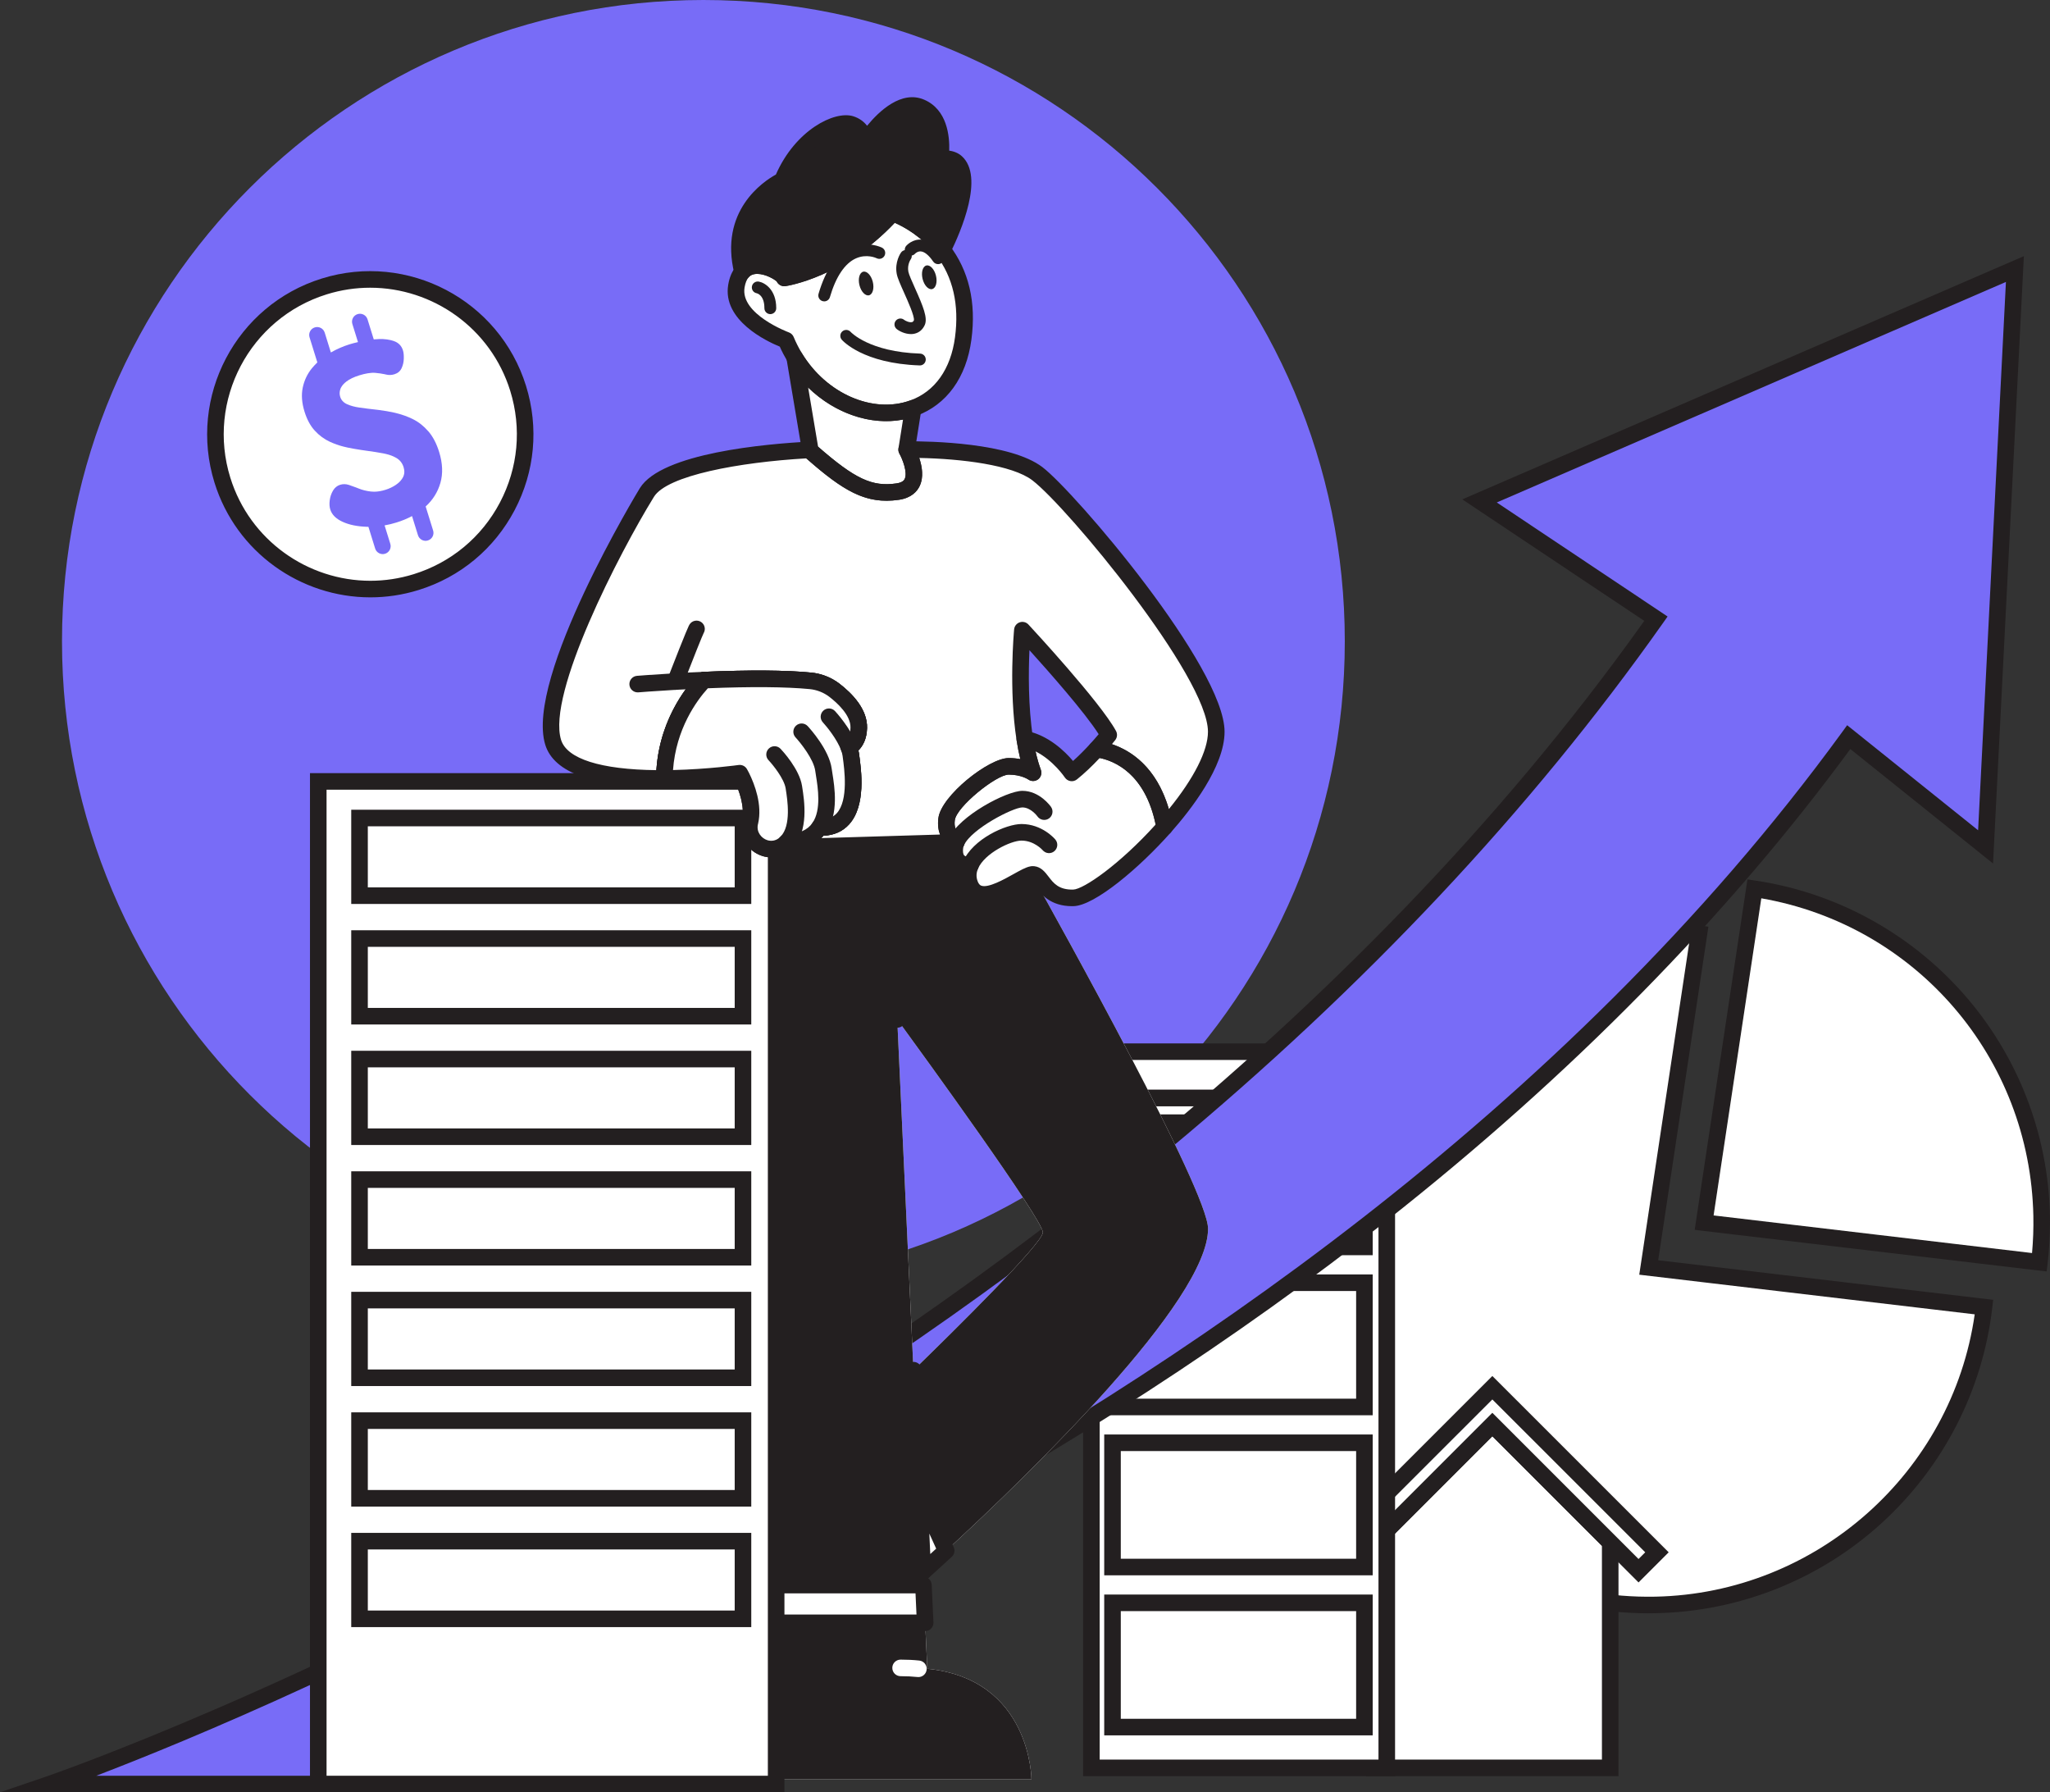 <svg width="445" height="389" viewBox="0 0 445 389" fill="none" xmlns="http://www.w3.org/2000/svg">
<rect x="0" y="0" width="445" height="389" fill="#333333" stroke="none"/>
<g clip-path="url(#clip0_150_1265)">
<path d="M152.688 278.385C229.583 278.385 291.919 216.067 291.919 139.193C291.919 62.319 229.583 0 152.688 0C75.793 0 13.457 62.319 13.457 139.193C13.457 216.067 75.793 278.385 152.688 278.385Z" fill="#786CF7"/>
<path d="M430.672 283.686C426.487 319.47 396.427 347.579 359.381 348.332C318.918 349.156 285.453 317.028 284.629 276.576C283.808 236.128 315.939 202.669 356.401 201.845C360.621 201.76 364.762 202.03 368.8 202.637L357.891 275.087L430.669 283.686H430.672Z" fill="white"/>
<path d="M357.87 350.147C317.173 350.147 283.661 317.476 282.831 276.615C281.99 235.237 314.977 200.89 356.366 200.048C360.63 199.963 364.902 200.233 369.07 200.857L370.85 201.124L359.95 273.519L432.669 282.111L432.461 283.894C430.373 301.736 421.886 318.279 408.567 330.469C395.122 342.777 377.668 349.757 359.422 350.126C358.906 350.138 358.387 350.141 357.873 350.141L357.87 350.147ZM357.911 203.631C357.419 203.631 356.929 203.637 356.439 203.645C317.036 204.446 285.629 237.148 286.429 276.541C287.23 315.937 319.953 347.335 359.345 346.535C394.268 345.825 423.751 319.616 428.655 285.26L355.838 276.656L366.753 204.17C363.838 203.81 360.879 203.628 357.914 203.628L357.911 203.631Z" fill="#231F20"/>
<path d="M444.988 263.83C444.622 246.005 437.912 228.861 426.085 215.545C414.4 202.382 398.418 193.713 381.101 191.127L379.324 190.86L367.87 266.925L444.279 275.955L444.487 274.167C444.827 271.258 445 268.3 445 265.339C445 264.832 445 264.328 444.988 263.83ZM441.106 271.953L371.981 263.791L382.339 194.971C399.154 197.905 413.746 206.548 424.212 218.755C434.684 230.957 441.041 246.726 441.387 263.903C441.437 266.591 441.343 269.288 441.103 271.95L441.106 271.953Z" fill="#231F20"/>
<path d="M441.103 271.953L371.978 263.791L382.336 194.971C399.151 197.905 413.743 206.548 424.209 218.755C434.681 230.957 441.038 246.726 441.384 263.903C441.434 266.591 441.34 269.288 441.1 271.95L441.103 271.953Z" fill="white"/>
<path d="M349.536 334.758V383.694H298.359V334.764L298.514 334.606L323.95 309.174L349.387 334.606L349.536 334.758Z" fill="white"/>
<path d="M351.334 385.491H296.558V334.017L323.947 306.629L351.331 334.014V385.491H351.334ZM300.156 381.894H347.736V335.503L323.947 311.718L300.153 335.509V381.897L300.156 381.894Z" fill="#231F20"/>
<path d="M359.683 336.904L355.683 340.903L349.387 334.606L323.95 309.174L298.514 334.606L298.359 334.764L292.218 340.903L288.218 336.904L323.95 301.182L359.683 336.904Z" fill="white"/>
<path d="M355.683 343.448L323.95 311.718L292.218 343.448L285.676 336.907L323.95 298.64L362.225 336.907L355.683 343.448ZM290.761 336.907L292.215 338.361L323.948 306.632L355.68 338.361L357.134 336.907L323.948 303.73L290.761 336.907Z" fill="#231F20"/>
<path d="M301.033 238.283H236.912V383.691H301.033V238.283Z" fill="white"/>
<path d="M302.831 385.491H235.114V236.486H302.831V385.491ZM238.709 381.894H299.232V240.083H238.709V381.894Z" fill="#231F20"/>
<path d="M306.763 228.254H231.182V238.283H306.763V228.254Z" fill="white"/>
<path d="M308.561 240.083H229.381V226.457H308.561V240.083ZM232.979 236.486H304.963V230.051H232.979V236.486Z" fill="#231F20"/>
<path d="M296.177 243.663H241.492V270.628H296.177V243.663Z" fill="white"/>
<path d="M297.977 272.425H239.695V241.863H297.977V272.425ZM243.293 268.828H294.379V245.46H243.293V268.828Z" fill="#231F20"/>
<path d="M296.177 278.4H241.492V305.365H296.177V278.4Z" fill="white"/>
<path d="M297.977 307.163H239.695V276.6H297.977V307.163ZM243.293 303.565H294.379V280.197H243.293V303.565Z" fill="#231F20"/>
<path d="M296.177 313.137H241.492V340.103H296.177V313.137Z" fill="white"/>
<path d="M297.977 341.9H239.695V311.337H297.977V341.9ZM243.293 338.303H294.379V314.934H243.293V338.303Z" fill="#231F20"/>
<path d="M296.177 347.875H241.492V374.84H296.177V347.875Z" fill="white"/>
<path d="M297.977 376.637H239.695V346.075H297.977V376.637ZM243.293 373.04H294.379V349.672H243.293V373.04Z" fill="#231F20"/>
<path d="M95.835 124.082C112.313 115.543 118.747 95.266 110.206 78.793C101.664 62.319 81.382 55.887 64.904 64.426C48.426 72.965 41.992 93.242 50.533 109.715C59.075 126.189 79.357 132.621 95.835 124.082Z" fill="white"/>
<path d="M80.394 129.647C65.291 129.647 51.266 119.899 46.559 104.743C40.77 86.103 51.23 66.229 69.875 60.442C88.52 54.655 108.399 65.112 114.188 83.755C116.991 92.784 116.111 102.365 111.707 110.732C107.302 119.099 99.903 125.25 90.871 128.052C87.391 129.134 83.863 129.647 80.397 129.647H80.394ZM80.353 62.445C77.236 62.445 74.068 62.905 70.942 63.878C54.192 69.076 44.794 86.93 49.996 103.676C54.224 117.293 66.825 126.05 80.394 126.05C83.511 126.05 86.675 125.59 89.807 124.616C97.921 122.098 104.569 116.572 108.525 109.055C112.481 101.538 113.273 92.931 110.754 84.819C106.525 71.201 93.924 62.445 80.356 62.445H80.353Z" fill="#231F20"/>
<path d="M92.977 93.614C91.986 92.465 90.866 91.579 89.608 90.961C88.484 90.41 87.314 89.985 86.112 89.689C85.963 89.647 85.822 89.612 85.675 89.58C84.523 89.325 83.391 89.12 82.288 88.988C82.083 88.959 81.889 88.938 81.69 88.915C80.391 88.777 79.191 88.624 78.074 88.466C76.972 88.311 76.051 88.056 75.309 87.716C75.309 87.716 75.303 87.713 75.291 87.707C74.549 87.361 74.066 86.824 73.846 86.115C73.675 85.57 73.69 85.01 73.884 84.444C73.945 84.274 74.027 84.095 74.136 83.934C74.368 83.544 74.728 83.171 75.197 82.805C75.872 82.286 76.804 81.829 78.004 81.459C78.661 81.254 79.265 81.111 79.813 81.02C80.429 80.914 80.974 80.882 81.449 80.923C82.227 80.99 82.901 81.093 83.479 81.216C83.573 81.237 83.658 81.254 83.743 81.278C84.37 81.436 84.992 81.424 85.605 81.234C86.356 81.002 86.88 80.556 87.182 79.9C87.484 79.243 87.637 78.554 87.654 77.821C87.672 77.088 87.614 76.502 87.476 76.059C87.168 75.065 86.528 74.4 85.558 74.045C84.59 73.696 83.485 73.544 82.25 73.588C81.872 73.603 81.496 73.626 81.133 73.661L79.781 69.308C79.499 68.399 78.535 67.892 77.626 68.173C76.716 68.454 76.209 69.419 76.491 70.328L77.708 74.247C76.986 74.415 76.388 74.57 75.907 74.719C74.473 75.165 73.115 75.76 71.822 76.499L70.485 72.192C70.203 71.284 69.245 70.776 68.33 71.058C67.421 71.339 66.913 72.304 67.195 73.213L68.887 78.657C68.47 79.058 68.08 79.478 67.714 79.92C66.711 81.149 66.048 82.55 65.717 84.124C65.385 85.704 65.514 87.446 66.107 89.351C66.635 91.055 67.379 92.43 68.338 93.473C69.3 94.523 70.4 95.329 71.637 95.895C72.579 96.323 73.552 96.672 74.561 96.927C74.881 97.009 75.203 97.088 75.532 97.153C76.502 97.349 77.455 97.516 78.394 97.657C78.775 97.718 79.142 97.771 79.52 97.821C80.828 97.991 82.042 98.184 83.174 98.396C84.024 98.557 84.769 98.774 85.417 99.07C85.628 99.17 85.834 99.272 86.027 99.386C86.801 99.838 87.332 100.503 87.608 101.389C87.86 102.204 87.816 102.94 87.476 103.585C87.35 103.825 87.2 104.045 87.027 104.25C86.731 104.622 86.356 104.948 85.916 105.244C85.221 105.704 84.482 106.056 83.699 106.299C82.804 106.578 81.974 106.719 81.212 106.719C80.969 106.722 80.716 106.707 80.485 106.678C79.532 106.563 78.661 106.349 77.875 106.03C77.684 105.951 77.505 105.886 77.323 105.813C76.752 105.593 76.215 105.399 75.725 105.241C75.077 105.033 74.447 105.024 73.834 105.215C73.189 105.414 72.67 105.836 72.291 106.472C71.913 107.114 71.67 107.818 71.576 108.577C71.473 109.337 71.514 110.002 71.693 110.58C72.042 111.705 72.933 112.597 74.371 113.253C75.807 113.91 77.564 114.268 79.64 114.335C79.749 114.335 79.857 114.341 79.972 114.335L81.435 119.049C81.716 119.958 82.681 120.465 83.59 120.184C84.505 119.899 85.007 118.938 84.725 118.029L83.485 114.03C84.341 113.881 85.197 113.673 86.071 113.4C87.294 113.019 88.42 112.556 89.44 112.007L90.731 116.164C91.012 117.073 91.977 117.58 92.886 117.299C93.795 117.018 94.302 116.053 94.021 115.144L92.399 109.923C93.968 108.492 95.03 106.786 95.596 104.816C96.179 102.79 96.088 100.547 95.329 98.1C94.757 96.258 93.977 94.763 92.986 93.614H92.977Z" fill="#786CF7"/>
<path d="M401.318 159.984C283.729 321.422 69.086 387.2 69.086 387.2H10.833C10.833 387.2 234.95 310.704 359.46 134.279L321.17 108.715L437.378 58.39L431.015 183.804L401.315 159.984H401.318Z" fill="#786CF7"/>
<path d="M69.356 389H0L10.252 385.5C10.812 385.309 66.995 365.937 137.633 325.301C202.411 288.036 292.875 224.791 356.926 134.751L317.429 108.381L439.326 55.593L432.637 187.413L401.658 162.567C374.911 198.963 341.023 233.422 300.91 265.011C268.395 290.616 231.736 314.41 191.954 335.723C124.223 372.011 70.151 388.763 69.611 388.927L69.353 389.006L69.356 389ZM20.914 385.403H68.811C72.898 384.119 125.267 367.373 190.326 332.507C252.507 299.185 339.334 242.021 399.858 158.923L400.966 157.398L429.394 180.198L435.432 61.19L324.91 109.052L361.988 133.807L360.923 135.314C332.431 175.686 296.324 214.141 253.601 249.608C219.44 277.969 181.001 304.495 139.342 328.455C85.452 359.449 39.914 378.129 20.906 385.4L20.914 385.403Z" fill="#231F20"/>
<path d="M209.086 73.476C207.989 81.682 203.669 86.613 198.232 88.592C189.758 91.679 178.55 87.595 172.503 77.548V77.543C171.805 76.382 171.174 75.147 170.629 73.828C170.629 73.828 158.603 69.563 159.855 62.096C160.093 60.685 160.556 59.683 161.166 58.985C164.028 55.702 170.057 59.346 170.239 60.319C170.239 60.319 182.661 58.531 193.734 46.229C193.734 46.229 200.01 48.243 204.611 54.233C207.854 58.446 210.27 64.632 209.086 73.476Z" fill="white"/>
<path d="M164.488 62.383C164.488 62.383 167.221 62.87 167.215 66.892L164.488 62.383Z" fill="white"/>
<path d="M196.64 55.546C196.64 55.546 195.528 57.094 195.921 59.19C196.314 61.286 200.37 68.252 199.572 70.014C198.619 72.116 196.089 70.946 195.452 70.41" fill="white"/>
<path d="M190.872 54.898C190.872 54.898 182.799 50.841 178.919 64.127L190.872 54.898Z" fill="white"/>
<path d="M197.687 54.195C197.687 54.195 200.341 51.193 203.631 56.039L197.687 54.195Z" fill="white"/>
<path d="M194.883 106.692C188.784 107.592 184.599 105.525 175.913 97.876L175.872 97.633L172.5 77.548C178.547 87.592 189.758 91.679 198.229 88.592L196.807 97.575V97.58C196.807 97.58 201.405 105.728 194.881 106.692H194.883Z" fill="white"/>
<path d="M204.61 54.236C200.006 48.246 193.734 46.232 193.734 46.232C182.658 58.534 170.239 60.322 170.239 60.322C170.06 59.346 164.028 55.702 161.166 58.988C157.585 44.544 169.831 39.182 169.831 39.182C173.831 29.41 181.81 26.074 184.667 26.945C187.523 27.81 187.819 30.873 187.819 30.873C187.819 30.873 194.25 20.847 199.904 23.289C205.558 25.725 204.088 34.482 204.088 34.482C205.569 34.315 206.792 34.517 207.601 35.247C211.792 39.076 205.918 51.594 204.613 54.233L204.61 54.236Z" fill="#231F20"/>
<path d="M186.561 61.885C186.91 63.298 187.839 64.283 188.64 64.089C189.441 63.893 189.81 62.588 189.461 61.175C189.112 59.762 188.183 58.777 187.382 58.97C186.581 59.167 186.212 60.471 186.561 61.885Z" fill="white"/>
<path d="M200.27 60.536C200.619 61.949 201.549 62.937 202.35 62.741C203.15 62.544 203.52 61.24 203.171 59.827C202.822 58.413 201.892 57.428 201.092 57.622C200.291 57.818 199.922 59.123 200.27 60.536Z" fill="white"/>
<path d="M138.425 148.471C138.425 148.471 141.744 148.199 146.597 147.92C148.483 147.809 150.597 147.7 152.844 147.606" fill="white"/>
<path d="M179.943 155.557C179.943 155.557 183.083 158.952 184.274 162.224L179.943 155.557Z" fill="white"/>
<path d="M174.01 158.82C174.01 158.82 178.259 163.411 178.752 167.067C179.083 169.509 180.511 175.724 177.869 179.588" fill="white"/>
<path d="M168.136 163.757C168.136 163.757 171.828 167.656 172.321 170.837C172.682 173.147 173.843 179.702 170.708 182.848" fill="white"/>
<path d="M146.597 147.92C148.043 144.206 150.899 136.935 151.195 136.495L146.597 147.92Z" fill="white"/>
<path d="M252.794 179.488C245.381 187.855 236.425 194.792 232.994 194.871C226.718 195.014 226.378 189.978 224.299 189.781C224.205 189.77 224.103 189.781 223.98 189.805C221.408 190.303 212.69 197.755 210.519 191.854C209.998 190.438 210.106 189.081 210.643 187.832C209.006 187.808 206.813 187.157 207.311 183.707C207.352 183.417 207.44 183.121 207.566 182.819C207.578 182.783 207.596 182.742 207.613 182.707C206.487 182.001 205.124 180.561 205.484 177.782C205.983 173.895 215.607 166.322 218.968 166.322C222.329 166.322 224.255 167.709 224.255 167.709C223.449 165.522 222.862 163.015 222.455 160.391C228.584 161.587 232.654 167.756 232.654 167.756C234.674 166.132 236.595 164.182 238.053 162.584C240.868 162.921 250.213 165.126 252.797 179.488H252.794Z" fill="white"/>
<path d="M264.019 158.82C264.019 164.634 258.94 172.555 252.794 179.488C250.21 165.126 240.865 162.921 238.049 162.584C239.645 160.831 240.68 159.509 240.68 159.509C237.343 153.358 221.932 136.768 221.932 136.768C221.932 136.768 220.748 149.556 222.454 160.391C222.862 163.015 223.446 165.522 224.255 167.709C224.255 167.709 222.328 166.322 218.968 166.322C215.607 166.322 205.983 173.895 205.484 177.782C205.124 180.561 206.487 182.001 207.613 182.707C207.596 182.742 207.578 182.784 207.566 182.819L169.031 183.974C169.38 183.839 169.729 183.654 170.057 183.411C170.289 183.244 170.509 183.05 170.708 182.848C174.412 182.748 176.611 181.438 177.872 179.588C187.136 179.954 185.174 167.395 184.687 163.804C184.617 163.294 184.473 162.76 184.274 162.227C185.376 161.547 186.353 160.289 186.414 157.979C186.508 154.596 183.444 151.596 181.121 149.808C179.611 148.653 177.808 147.952 175.91 147.765C169.509 147.137 160.453 147.29 152.843 147.609C150.442 150.116 144.351 157.574 144.219 168.952C133.864 169.011 122.064 167.589 120.073 161.089C116.416 149.143 135.386 115.062 140.424 106.891C144.888 99.65 170.16 97.932 175.878 97.636L175.919 97.879C184.602 105.528 188.787 107.592 194.889 106.695C201.414 105.731 196.816 97.583 196.816 97.583V97.578C201.018 97.554 218.607 97.786 225.193 102.816C232.703 108.545 264.025 145.976 264.025 158.82H264.019Z" fill="white"/>
<path d="M210.643 187.832C212.42 183.637 218.874 180.643 221.736 180.643C225.44 180.643 227.71 183.364 227.71 183.364" fill="white"/>
<path d="M207.613 182.71C209.54 178.439 219.276 173.437 221.933 173.437C224.795 173.437 226.674 176.152 226.674 176.152" fill="white"/>
<path d="M223.979 189.805C221.408 190.304 212.689 197.756 210.519 191.854C209.997 190.438 210.106 189.081 210.643 187.832C209.006 187.809 206.813 187.158 207.311 183.707C207.352 183.417 207.44 183.121 207.566 182.819L169.031 183.974H169.025C168.028 184.376 166.981 184.37 166.031 184.068L161.509 184.203L166.79 344.017H200.449L200.314 341.191L199.502 323.604L205.393 336.556C223.736 319.663 262.237 282.329 262.237 266.679C262.237 258.491 229.912 200.4 223.979 189.808V189.805ZM198.288 297.377L194.766 221.256C200.449 229.043 226.378 264.742 226.378 267.465C226.378 269.805 207.305 288.617 198.291 297.38L198.288 297.377Z" fill="white"/>
<path d="M200.828 352.208H167.057L166.79 344.017H200.449L200.828 352.208Z" fill="white"/>
<path d="M223.906 386.192H168.183L167.057 352.211H200.828L201.291 362.184C223.818 364.418 223.906 386.192 223.906 386.192Z" fill="white"/>
<path d="M201.291 362.185C200.071 362.055 198.784 361.994 197.426 361.994L201.291 362.185Z" fill="white"/>
<path d="M205.397 336.553C203.452 338.347 201.734 339.906 200.318 341.191L199.505 323.603L205.397 336.556V336.553Z" fill="white"/>
<path d="M192.361 91.403C184.256 91.403 175.819 86.543 170.96 78.475C170.943 78.446 170.925 78.413 170.907 78.384C170.298 77.361 169.749 76.305 169.271 75.233C166.43 74.072 156.782 69.525 158.078 61.797C158.356 60.137 158.94 58.795 159.811 57.801C161.403 55.974 163.858 55.4 166.72 56.182C167.796 56.476 169.711 57.273 170.925 58.349C173.943 57.648 183.649 54.746 192.394 45.03C192.869 44.506 193.608 44.303 194.279 44.52C194.558 44.608 201.144 46.778 206.033 53.139C210.32 58.707 211.947 65.631 210.865 73.717C209.76 81.981 205.49 87.865 198.842 90.284C196.757 91.043 194.57 91.406 192.356 91.406L192.361 91.403ZM174.092 76.701C179.418 85.47 189.514 89.856 197.616 86.9C202.945 84.963 206.385 80.108 207.302 73.236C208.253 66.135 206.868 60.111 203.185 55.329C200.05 51.251 196.077 49.164 194.224 48.352C183.071 60.167 171.013 62.022 170.494 62.099C169.696 62.216 168.937 61.785 168.608 61.084C168.104 60.598 166.169 59.454 164.374 59.44C163.286 59.451 162.796 59.85 162.521 60.167C162.092 60.656 161.793 61.404 161.626 62.395C160.653 68.188 171.122 72.096 171.227 72.134C171.705 72.304 172.092 72.67 172.286 73.139C172.775 74.321 173.365 75.49 174.039 76.616C174.057 76.643 174.072 76.672 174.086 76.698L174.092 76.701Z" fill="#231F20"/>
<path d="M167.216 68.176C166.506 68.176 165.931 67.598 165.931 66.889C165.934 63.978 164.28 63.649 164.263 63.646C163.565 63.523 163.098 62.855 163.222 62.157C163.345 61.456 164.013 60.996 164.711 61.116C166.025 61.351 168.506 62.858 168.5 66.892C168.5 67.601 167.922 68.176 167.216 68.176Z" fill="#231F20"/>
<path d="M197.734 72.506C196.449 72.506 195.2 71.879 194.625 71.395C194.083 70.938 194.013 70.128 194.467 69.586C194.925 69.044 195.734 68.973 196.276 69.428C196.514 69.624 197.394 70.046 197.951 69.914C198.095 69.882 198.244 69.812 198.385 69.516C198.546 68.642 197.056 65.326 196.256 63.541C195.458 61.761 194.828 60.357 194.655 59.431C194.168 56.825 195.534 54.881 195.593 54.802C196.007 54.224 196.81 54.095 197.385 54.508C197.96 54.922 198.092 55.716 197.687 56.291C197.643 56.355 196.901 57.469 197.18 58.962C197.297 59.589 197.96 61.064 198.599 62.491C200.391 66.487 201.429 69.023 200.737 70.548C200.282 71.547 199.517 72.195 198.517 72.424C198.256 72.483 197.992 72.509 197.728 72.509L197.734 72.506Z" fill="#231F20"/>
<path d="M178.919 65.411C178.799 65.411 178.679 65.394 178.558 65.359C177.878 65.159 177.485 64.447 177.684 63.767C179.23 58.478 181.629 55.092 184.819 53.702C188.282 52.195 191.32 53.685 191.45 53.749C192.083 54.069 192.338 54.84 192.021 55.473C191.705 56.103 190.936 56.361 190.303 56.048C190.2 55.998 188.145 55.036 185.807 56.074C183.403 57.141 181.447 60.049 180.151 64.485C179.986 65.045 179.473 65.411 178.919 65.411Z" fill="#231F20"/>
<path d="M203.631 57.326C203.22 57.326 202.816 57.13 202.566 56.763C201.64 55.397 200.684 54.617 199.871 54.564C199.159 54.514 198.652 55.042 198.649 55.048C198.179 55.581 197.367 55.631 196.833 55.159C196.303 54.69 196.253 53.878 196.722 53.348C196.857 53.198 198.08 51.864 200.036 52.002C201.704 52.108 203.27 53.224 204.692 55.321C205.091 55.907 204.939 56.707 204.349 57.106C204.129 57.255 203.877 57.326 203.628 57.326H203.631Z" fill="#231F20"/>
<path d="M192.423 108.68C186.544 108.68 181.899 105.546 174.726 99.228C174.415 98.956 174.21 98.583 174.139 98.176L170.726 77.85C170.582 77 171.066 76.165 171.875 75.866C172.685 75.567 173.594 75.886 174.039 76.625C179.35 85.446 189.485 89.867 197.614 86.906C198.212 86.686 198.88 86.804 199.373 87.208C199.866 87.613 200.106 88.249 200.007 88.876L198.675 97.276C199.414 98.771 201.03 102.638 199.608 105.54C199.059 106.66 197.839 108.076 195.142 108.475C194.197 108.612 193.294 108.683 192.417 108.683L192.423 108.68ZM177.582 96.947C185.623 103.972 189.347 105.692 194.62 104.913C196.01 104.707 196.288 104.145 196.379 103.96C197.065 102.567 195.91 99.656 195.241 98.463C195.092 98.196 195.01 97.891 195.01 97.584C195.01 97.49 195.015 97.39 195.033 97.296L196.021 91.063C188.969 92.415 181.183 89.706 175.429 84.112L177.585 96.95L177.582 96.947Z" fill="#231F20"/>
<path d="M170.236 62.119C169.535 62.119 168.902 61.709 168.608 61.087C168.104 60.6 166.169 59.457 164.374 59.443C163.286 59.454 162.796 59.853 162.521 60.17C162.081 60.677 161.394 60.894 160.741 60.735C160.09 60.577 159.579 60.07 159.418 59.419C156.031 45.766 165.717 39.372 168.427 37.883C172.629 28.294 181.074 23.969 185.191 25.224C186.552 25.637 187.532 26.417 188.221 27.297C190.836 24.11 195.69 19.51 200.619 21.639C205.622 23.796 206.156 29.566 206.05 32.697C207.159 32.849 208.082 33.257 208.81 33.916C213.695 38.381 208.631 50.173 206.223 55.033C205.948 55.59 205.405 55.966 204.786 56.027C204.168 56.086 203.563 55.825 203.185 55.332C200.05 51.254 196.077 49.167 194.224 48.358C183.071 60.172 171.013 62.028 170.494 62.105C170.406 62.116 170.321 62.122 170.236 62.122V62.119ZM164.333 55.842C165.086 55.842 165.887 55.957 166.72 56.182C167.796 56.476 169.711 57.273 170.925 58.349C173.943 57.648 183.649 54.746 192.394 45.031C192.869 44.506 193.608 44.303 194.279 44.52C194.523 44.599 199.608 46.27 204.15 50.961C206.798 44.931 208.44 38.458 206.382 36.575C206.038 36.265 205.294 36.153 204.288 36.268C203.728 36.329 203.168 36.127 202.78 35.719C202.39 35.309 202.217 34.74 202.311 34.183C202.323 34.113 203.47 26.784 199.188 24.94C195.716 23.442 190.784 29.575 189.329 31.844C188.916 32.489 188.136 32.8 187.394 32.621C186.649 32.442 186.101 31.809 186.024 31.046C186.018 30.988 185.781 29.161 184.142 28.666C182.47 28.159 175.262 30.651 171.491 39.865C171.315 40.299 170.975 40.645 170.547 40.832C170.139 41.014 161.087 45.195 162.447 56.106C163.034 55.933 163.664 55.845 164.327 55.845L164.333 55.842Z" fill="#231F20"/>
<path d="M186.561 61.885C186.91 63.298 187.839 64.283 188.64 64.089C189.441 63.893 189.81 62.588 189.461 61.175C189.112 59.762 188.183 58.777 187.382 58.97C186.581 59.167 186.212 60.471 186.561 61.885Z" fill="#231F20"/>
<path d="M200.27 60.536C200.619 61.949 201.549 62.937 202.35 62.741C203.15 62.544 203.52 61.24 203.171 59.827C202.822 58.413 201.892 57.428 201.092 57.622C200.291 57.818 199.922 59.123 200.27 60.536Z" fill="#231F20"/>
<path d="M138.422 150.271C137.495 150.271 136.709 149.559 136.63 148.621C136.548 147.63 137.287 146.762 138.275 146.68C138.307 146.68 141.674 146.402 146.492 146.126C148.656 146 150.767 145.894 152.767 145.812C153.761 145.78 154.597 146.542 154.638 147.536C154.679 148.53 153.908 149.366 152.914 149.407C150.934 149.489 148.844 149.594 146.7 149.717C141.926 149.993 138.603 150.263 138.571 150.266C138.521 150.269 138.471 150.271 138.422 150.271Z" fill="#231F20"/>
<path d="M146.597 149.72C146.38 149.72 146.16 149.679 145.946 149.597C145.02 149.236 144.562 148.196 144.923 147.269C149.237 136.19 149.562 135.701 149.703 135.493C150.257 134.669 151.374 134.449 152.198 135C152.996 135.537 153.228 136.598 152.741 137.413C152.418 138.055 150.591 142.62 148.275 148.571C147.999 149.283 147.319 149.717 146.597 149.717V149.72ZM152.729 137.433C152.714 137.457 152.703 137.477 152.688 137.498C152.7 137.483 152.714 137.46 152.729 137.433Z" fill="#231F20"/>
<path d="M232.733 196.674C227.985 196.674 225.979 194.047 224.768 192.464C224.557 192.188 224.287 191.834 224.099 191.643C223.56 191.851 222.525 192.432 221.736 192.872C218.654 194.592 214.821 196.735 211.76 195.601C210.821 195.255 209.551 194.428 208.833 192.476C208.443 191.423 208.308 190.333 208.425 189.251C207.672 188.969 207.035 188.536 206.546 187.961C205.601 186.853 205.258 185.334 205.531 183.452C205.534 183.423 205.54 183.393 205.543 183.364C204.417 182.277 203.323 180.444 203.698 177.554C204.32 172.705 214.639 164.525 218.965 164.525C219.9 164.525 220.742 164.616 221.484 164.76C221.17 163.485 220.9 162.115 220.674 160.667C220.583 160.087 220.783 159.5 221.205 159.096C221.627 158.688 222.22 158.515 222.797 158.627C227.571 159.559 231.155 163.065 232.926 165.161C234.14 164.074 235.431 162.787 236.721 161.374C237.114 160.946 237.689 160.729 238.263 160.799C241.38 161.171 251.761 163.596 254.565 179.169C254.662 179.711 254.506 180.268 254.14 180.679C247.345 188.348 237.642 196.56 233.038 196.668C232.935 196.668 232.832 196.671 232.733 196.671V196.674ZM224.489 187.996C225.997 188.149 226.862 189.28 227.627 190.28C228.703 191.69 229.821 193.135 232.953 193.074C235.202 193.021 243.014 187.644 250.858 178.955C248.547 167.803 241.812 165.144 238.715 164.514C236.999 166.34 235.343 167.9 233.78 169.154C233.384 169.471 232.876 169.609 232.375 169.53C231.873 169.45 231.431 169.166 231.152 168.744C231.123 168.7 228.615 164.983 224.789 163.083C225.117 164.555 225.501 165.891 225.941 167.088C226.214 167.829 225.97 168.662 225.343 169.14C224.712 169.618 223.844 169.629 223.202 169.169C223.155 169.137 221.639 168.119 218.965 168.119C216.29 168.119 207.642 175.079 207.264 178.011C207.073 179.477 207.502 180.515 208.566 181.186C209.334 181.667 209.619 182.643 209.244 183.461C209.235 183.481 209.229 183.502 209.22 183.52C209.15 183.681 209.106 183.827 209.088 183.956C208.974 184.745 209.044 185.352 209.279 185.624C209.493 185.877 209.997 186.026 210.666 186.035C211.267 186.044 211.821 186.352 212.15 186.853C212.475 187.357 212.531 187.987 212.296 188.539C211.906 189.45 211.877 190.333 212.208 191.23C212.504 192.039 212.871 192.174 213.009 192.224C214.513 192.781 217.938 190.869 219.982 189.726C221.484 188.887 222.671 188.225 223.639 188.037C223.847 187.999 224.146 187.952 224.492 187.99L224.489 187.996Z" fill="#231F20"/>
<path d="M169.031 185.771C168.177 185.771 167.436 185.167 167.268 184.326C167.095 183.467 167.57 182.608 168.389 182.291C168.603 182.209 168.805 182.098 168.993 181.96C169.148 181.845 169.292 181.722 169.418 181.593C169.746 181.256 170.192 181.06 170.661 181.048C173.43 180.975 175.3 180.166 176.385 178.574C176.734 178.061 177.324 177.756 177.943 177.788C179.591 177.85 180.802 177.43 181.649 176.495C184.224 173.657 183.291 166.882 182.942 164.332L182.904 164.044C182.855 163.69 182.749 163.285 182.588 162.848C182.291 162.045 182.602 161.142 183.333 160.693C184.162 160.183 184.582 159.277 184.62 157.929C184.693 155.235 181.775 152.579 180.028 151.233C178.796 150.289 177.309 149.709 175.737 149.556C170.691 149.064 163.069 148.999 153.659 149.377C151.064 152.247 146.137 159.002 146.02 168.975C146.008 169.958 145.213 170.746 144.231 170.752C128.953 170.828 120.237 167.765 118.355 161.617C113.906 147.079 138.642 106.355 138.894 105.948C143.603 98.305 166.263 96.332 175.784 95.839C176.538 95.807 177.212 96.229 177.512 96.886C185.602 103.963 189.335 105.695 194.623 104.913C196.015 104.707 196.291 104.142 196.382 103.957C197.062 102.564 195.886 99.603 195.244 98.466C195.092 98.196 195.013 97.891 195.013 97.584C195.013 96.593 195.813 95.783 196.801 95.778C201.957 95.745 219.32 96.071 226.282 101.386C233.346 106.771 265.82 144.804 265.82 158.817C265.82 166.378 258.504 175.759 254.143 180.679C253.686 181.195 252.973 181.406 252.31 181.218C251.647 181.03 251.149 180.482 251.026 179.805C248.662 166.662 240.337 164.669 237.838 164.37C237.17 164.291 236.601 163.842 236.366 163.212C236.132 162.581 236.27 161.872 236.721 161.374C237.445 160.576 238.055 159.87 238.492 159.345C235.519 154.654 227.71 145.812 223.463 141.113C223.261 145.71 223.167 153.35 224.232 160.113C224.645 162.79 225.22 165.135 225.941 167.09C226.214 167.832 225.971 168.665 225.343 169.143C224.713 169.62 223.845 169.632 223.202 169.172C223.156 169.14 221.639 168.122 218.965 168.122C216.291 168.122 207.643 175.082 207.264 178.014C207.074 179.48 207.502 180.517 208.566 181.189C209.335 181.67 209.619 182.646 209.244 183.464C208.986 184.141 208.347 184.598 207.616 184.619L169.081 185.774C169.063 185.774 169.045 185.774 169.025 185.774L169.031 185.771ZM178.758 181.382C178.602 181.561 178.444 181.734 178.277 181.898L204.056 181.127C203.69 180.174 203.514 178.996 203.699 177.553C204.32 172.704 214.64 164.525 218.965 164.525C219.9 164.525 220.742 164.616 221.484 164.76C221.17 163.484 220.9 162.115 220.675 160.667C218.953 149.741 220.088 137.135 220.138 136.604C220.203 135.897 220.678 135.296 221.349 135.068C222.021 134.839 222.765 135.027 223.246 135.546C223.883 136.229 238.85 152.373 242.258 158.653C242.598 159.283 242.533 160.054 242.093 160.617C242.073 160.644 241.812 160.975 241.366 161.511C245.272 162.816 251.011 166.305 253.729 175.607C259.157 168.94 262.216 162.927 262.216 158.817C262.216 146.918 231.724 110.064 224.094 104.244C219.722 100.905 208.701 99.571 199.549 99.392C200.147 101.201 200.564 103.588 199.611 105.537C199.062 106.657 197.842 108.073 195.145 108.472C187.957 109.53 183.08 106.557 175.013 99.483C160.45 100.325 144.809 103.195 141.949 107.836C134.348 120.16 118.721 150.547 121.789 160.564C123.055 164.695 130.381 167.017 142.483 167.152C143.184 156.231 148.982 149.04 151.542 146.366C151.864 146.032 152.301 145.833 152.764 145.815C162.82 145.393 170.664 145.449 176.083 145.979C178.324 146.199 180.444 147.029 182.215 148.383C185.016 150.538 188.327 153.959 188.212 158.031C188.148 160.389 187.3 161.907 186.341 162.872C186.394 163.109 186.438 163.341 186.467 163.566L186.505 163.851C186.957 167.14 188.016 174.842 184.312 178.92C182.916 180.459 181.051 181.285 178.755 181.388L178.758 181.382Z" fill="#231F20"/>
<path d="M210.643 189.632C210.408 189.632 210.17 189.585 209.942 189.488C209.027 189.101 208.599 188.046 208.986 187.131C211.162 181.992 218.478 178.843 221.736 178.843C226.229 178.843 228.976 182.074 229.091 182.212C229.727 182.974 229.624 184.109 228.862 184.745C228.1 185.381 226.965 185.278 226.328 184.516C226.32 184.505 224.513 182.441 221.736 182.441C219.419 182.441 213.713 185.199 212.299 188.533C212.009 189.219 211.343 189.632 210.643 189.632Z" fill="#231F20"/>
<path d="M207.61 184.507C207.364 184.507 207.112 184.458 206.871 184.349C205.965 183.942 205.564 182.874 205.971 181.972C208.194 177.043 218.563 171.64 221.93 171.64C225.689 171.64 228.053 174.988 228.152 175.132C228.718 175.947 228.513 177.07 227.698 177.636C226.883 178.201 225.759 177.996 225.194 177.181C225.185 177.169 223.792 175.24 221.93 175.24C219.912 175.24 210.854 179.902 209.25 183.455C208.951 184.12 208.294 184.513 207.607 184.513L207.61 184.507Z" fill="#231F20"/>
<path d="M223.979 189.805C221.408 190.304 212.689 197.756 210.519 191.854C209.997 190.438 210.106 189.081 210.643 187.832C209.006 187.809 206.813 187.158 207.311 183.707C207.352 183.417 207.44 183.121 207.566 182.819L169.031 183.974H169.025C168.028 184.376 166.981 184.37 166.031 184.068L161.509 184.203L166.79 344.017H200.449L200.314 341.191L199.502 323.604L205.393 336.556C223.736 319.663 262.237 282.329 262.237 266.679C262.237 258.491 229.912 200.4 223.979 189.808V189.805ZM198.288 297.377L194.766 221.256C200.449 229.043 226.378 264.742 226.378 267.465C226.378 269.805 207.305 288.617 198.291 297.38L198.288 297.377Z" fill="#231F20"/>
<path d="M200.828 354.008H167.057C166.087 354.008 165.292 353.237 165.26 352.269L164.993 344.075C164.978 343.589 165.16 343.117 165.497 342.765C165.837 342.416 166.304 342.217 166.79 342.217H200.449C201.411 342.217 202.203 342.973 202.247 343.932L202.625 352.126C202.649 352.615 202.47 353.096 202.13 353.451C201.79 353.805 201.32 354.008 200.828 354.008ZM168.799 350.411H198.945L198.734 345.814H168.65L168.799 350.411Z" fill="#231F20"/>
<path d="M223.906 386.192H168.183L167.057 352.211H200.828L201.291 362.184C223.818 364.418 223.906 386.192 223.906 386.192Z" fill="#231F20"/>
<path d="M199.361 363.984C199.3 363.984 199.235 363.981 199.171 363.975C198.021 363.855 196.784 363.793 195.493 363.793C194.499 363.793 193.696 362.987 193.696 361.996C193.696 361.005 194.502 360.199 195.493 360.199C196.91 360.199 198.273 360.267 199.546 360.401C200.534 360.504 201.25 361.389 201.147 362.377C201.05 363.301 200.27 363.987 199.361 363.987V363.984Z" fill="white"/>
<path d="M161.506 186C160.541 186 159.741 185.234 159.708 184.261L159.192 168.641C159.16 167.647 159.937 166.818 160.931 166.785C161.925 166.774 162.755 167.53 162.788 168.524L163.304 184.144C163.336 185.138 162.559 185.967 161.565 186C161.544 186 161.524 186 161.503 186H161.506Z" fill="#231F20"/>
<path d="M199.502 325.4C198.546 325.4 197.751 324.65 197.707 323.685L196.493 297.462C196.446 296.468 197.215 295.626 198.206 295.582C199.197 295.53 200.042 296.304 200.086 297.294L201.3 323.518C201.347 324.512 200.578 325.353 199.587 325.397C199.558 325.397 199.531 325.397 199.502 325.397V325.4Z" fill="#231F20"/>
<path d="M194.766 223.056C193.81 223.056 193.015 222.305 192.971 221.341L192.57 212.731C192.523 211.74 193.291 210.898 194.282 210.851C195.265 210.799 196.118 211.573 196.162 212.564L196.564 221.174C196.611 222.165 195.842 223.006 194.851 223.053C194.822 223.053 194.795 223.053 194.766 223.053V223.056Z" fill="#231F20"/>
<path d="M200.317 342.988C200.083 342.988 199.848 342.944 199.625 342.85C198.983 342.583 198.552 341.967 198.52 341.273L197.707 323.685C197.666 322.824 198.244 322.055 199.083 321.853C199.921 321.648 200.784 322.073 201.141 322.856L207.033 335.808C207.355 336.514 207.185 337.347 206.613 337.875C204.663 339.672 202.942 341.237 201.523 342.524C201.185 342.829 200.754 342.99 200.314 342.99L200.317 342.988ZM201.734 332.844L201.939 337.285C202.352 336.907 202.781 336.517 203.22 336.113L201.734 332.844Z" fill="#231F20"/>
<path d="M168.479 169.597H69.086V387.2H168.479V169.597Z" fill="white"/>
<path d="M170.28 389H67.289V167.8H170.28V389ZM70.887 385.403H166.682V171.394H70.887V385.403Z" fill="#231F20"/>
<path d="M161.28 177.542H78.042V194.396H161.28V177.542Z" fill="white"/>
<path d="M163.081 196.193H76.244V175.742H163.081V196.193ZM79.843 192.596H159.483V179.339H79.843V192.596Z" fill="#231F20"/>
<path d="M161.28 203.698H78.042V220.552H161.28V203.698Z" fill="white"/>
<path d="M163.081 222.352H76.244V201.901H163.081V222.352ZM79.843 218.755H159.483V205.498H79.843V218.755Z" fill="#231F20"/>
<path d="M161.28 229.857H78.042V246.711H161.28V229.857Z" fill="white"/>
<path d="M163.081 248.509H76.244V228.057H163.081V248.509ZM79.843 244.911H159.483V231.654H79.843V244.911Z" fill="#231F20"/>
<path d="M161.28 256.017H78.042V272.871H161.28V256.017Z" fill="white"/>
<path d="M163.081 274.668H76.244V254.217H163.081V274.668ZM79.843 271.071H159.483V257.814H79.843V271.071Z" fill="#231F20"/>
<path d="M161.28 282.173H78.042V299.027H161.28V282.173Z" fill="white"/>
<path d="M163.081 300.824H76.244V280.373H163.081V300.824ZM79.843 297.227H159.483V283.97H79.843V297.227Z" fill="#231F20"/>
<path d="M161.28 308.332H78.042V325.186H161.28V308.332Z" fill="white"/>
<path d="M163.081 326.984H76.244V306.532H163.081V326.984ZM79.843 323.386H159.483V310.129H79.843V323.386Z" fill="#231F20"/>
<path d="M161.28 334.489H78.042V351.343H161.28V334.489Z" fill="white"/>
<path d="M163.081 353.142H76.244V332.691H163.081V353.142ZM79.843 349.545H159.483V336.288H79.843V349.545Z" fill="#231F20"/>
<path d="M167.415 186.085C166.773 186.085 166.125 185.985 165.485 185.783C162.201 184.733 160.28 181.447 161.01 178.134C161.013 178.113 161.019 178.096 161.025 178.075L161.057 177.943C161.744 175.009 160.365 171.467 159.562 169.752C157.011 170.063 150.958 170.708 144.228 170.749H144.216C143.738 170.749 143.278 170.559 142.941 170.218C142.6 169.875 142.413 169.412 142.419 168.929C142.559 157.008 148.847 149.178 151.544 146.364C151.867 146.029 152.304 145.83 152.767 145.812C162.823 145.39 170.667 145.446 176.086 145.977C178.327 146.196 180.447 147.026 182.218 148.381C185.019 150.535 188.329 153.957 188.215 158.029C188.151 160.386 187.303 161.904 186.344 162.869C186.397 163.106 186.441 163.338 186.47 163.564L186.508 163.848C186.96 167.137 188.019 174.839 184.315 178.917C182.919 180.456 181.054 181.283 178.758 181.385C177.089 183.323 174.635 184.405 171.441 184.616C171.336 184.704 171.227 184.786 171.116 184.868C170.676 185.19 170.189 185.457 169.676 185.654C169.652 185.662 169.629 185.671 169.606 185.677C168.899 185.95 168.163 186.085 167.415 186.085ZM164.521 178.917C164.154 180.605 165.304 181.948 166.576 182.353C166.996 182.485 167.65 182.587 168.353 182.303C168.383 182.291 168.412 182.279 168.444 182.271C168.638 182.191 168.82 182.089 168.99 181.963C169.145 181.848 169.289 181.725 169.415 181.596C169.743 181.259 170.189 181.063 170.658 181.051C173.427 180.978 175.297 180.169 176.382 178.577C176.731 178.064 177.321 177.759 177.94 177.791C179.585 177.853 180.799 177.433 181.646 176.498C184.221 173.66 183.288 166.885 182.94 164.335L182.901 164.047C182.852 163.69 182.746 163.288 182.585 162.851C182.288 162.048 182.599 161.145 183.33 160.696C184.159 160.186 184.579 159.28 184.617 157.932C184.69 155.238 181.772 152.582 180.025 151.236C178.793 150.292 177.306 149.711 175.734 149.559C170.688 149.067 163.066 149.002 153.656 149.38C151.225 152.069 146.744 158.169 146.093 167.129C153.77 166.953 160.257 166.041 160.327 166.032C161.052 165.932 161.764 166.275 162.134 166.906C162.134 166.906 162.315 167.216 162.594 167.759C162.612 167.794 162.629 167.832 162.647 167.867C163.796 170.21 165.521 174.666 164.556 178.788L164.541 178.852L164.524 178.92L164.521 178.917Z" fill="#231F20"/>
<path d="M184.684 163.804C185.171 167.395 187.133 179.955 177.869 179.588C176.608 181.438 174.409 182.751 170.705 182.848C170.509 183.05 170.286 183.244 170.054 183.411C169.723 183.654 169.374 183.839 169.028 183.974H169.022C168.025 184.376 166.978 184.37 166.028 184.068C163.864 183.376 162.192 181.124 162.767 178.521C162.779 178.474 162.79 178.421 162.802 178.377C163.685 174.61 161.843 170.306 160.99 168.583V168.577C160.741 168.09 160.576 167.812 160.576 167.812C160.576 167.812 152.902 168.902 144.213 168.955C144.348 157.574 150.436 150.119 152.838 147.612C160.447 147.293 169.503 147.143 175.904 147.768C177.802 147.953 179.608 148.656 181.115 149.811C183.438 151.6 186.502 154.599 186.409 157.982C186.344 160.292 185.37 161.55 184.268 162.23C184.464 162.763 184.611 163.297 184.681 163.807L184.684 163.804Z" fill="white"/>
<path d="M184.274 164.024C183.538 164.024 182.849 163.57 182.582 162.84C181.708 160.436 179.426 157.648 178.623 156.78C177.948 156.05 177.992 154.912 178.723 154.238C179.453 153.564 180.591 153.608 181.265 154.338C181.403 154.487 184.667 158.04 185.966 161.611C186.306 162.543 185.822 163.575 184.89 163.915C184.687 163.989 184.479 164.024 184.274 164.024Z" fill="#231F20"/>
<path d="M177.869 181.385C177.52 181.385 177.165 181.282 176.857 181.071C176.036 180.511 175.825 179.392 176.385 178.571C178.309 175.753 177.544 170.945 177.13 168.36C177.066 167.961 177.01 167.603 176.969 167.304C176.626 164.765 173.764 161.201 172.69 160.04C172.016 159.31 172.06 158.172 172.79 157.498C173.52 156.824 174.658 156.868 175.333 157.598C175.808 158.111 179.984 162.722 180.538 166.823C180.576 167.099 180.629 167.427 180.687 167.794C181.177 170.872 182.092 176.601 179.359 180.599C179.01 181.109 178.447 181.382 177.872 181.382L177.869 181.385Z" fill="#231F20"/>
<path d="M170.708 184.645C170.248 184.645 169.79 184.469 169.438 184.12C168.735 183.42 168.732 182.282 169.432 181.576C171.817 179.184 170.919 173.499 170.582 171.362L170.544 171.113C170.213 168.967 167.688 165.897 166.828 164.991C166.145 164.27 166.177 163.133 166.899 162.45C167.62 161.767 168.758 161.799 169.441 162.52C169.858 162.96 173.535 166.932 174.098 170.562L174.136 170.805C174.591 173.687 175.655 180.432 171.981 184.12C171.629 184.472 171.168 184.648 170.705 184.648L170.708 184.645Z" fill="#231F20"/>
<path d="M167.415 186.085C166.773 186.085 166.125 185.985 165.485 185.783C162.201 184.733 160.28 181.447 161.01 178.134C161.013 178.113 161.019 178.096 161.025 178.075L161.057 177.943C161.744 175.009 160.365 171.467 159.562 169.752C157.011 170.063 150.958 170.708 144.228 170.749H144.216C143.738 170.749 143.278 170.559 142.941 170.218C142.6 169.875 142.413 169.412 142.419 168.929C142.559 157.008 148.847 149.178 151.544 146.364C151.867 146.029 152.304 145.83 152.767 145.812C162.823 145.39 170.667 145.446 176.086 145.977C178.327 146.196 180.447 147.026 182.218 148.381C185.019 150.535 188.329 153.957 188.215 158.029C188.151 160.386 187.303 161.904 186.344 162.869C186.397 163.106 186.441 163.338 186.47 163.564L186.508 163.848C186.96 167.137 188.019 174.839 184.315 178.917C182.919 180.456 181.054 181.283 178.758 181.385C177.089 183.323 174.635 184.405 171.441 184.616C171.336 184.704 171.227 184.786 171.116 184.868C170.676 185.19 170.189 185.457 169.676 185.654C169.652 185.662 169.629 185.671 169.606 185.677C168.899 185.95 168.163 186.085 167.415 186.085ZM164.521 178.917C164.154 180.605 165.304 181.948 166.576 182.353C166.996 182.485 167.65 182.587 168.353 182.303C168.383 182.291 168.412 182.279 168.444 182.271C168.638 182.191 168.82 182.089 168.99 181.963C169.145 181.848 169.289 181.725 169.415 181.596C169.743 181.259 170.189 181.063 170.658 181.051C173.427 180.978 175.297 180.169 176.382 178.577C176.731 178.064 177.321 177.759 177.94 177.791C179.585 177.853 180.799 177.433 181.646 176.498C184.221 173.66 183.288 166.885 182.94 164.335L182.901 164.047C182.852 163.69 182.746 163.288 182.585 162.851C182.288 162.048 182.599 161.145 183.33 160.696C184.159 160.186 184.579 159.28 184.617 157.932C184.69 155.238 181.772 152.582 180.025 151.236C178.793 150.292 177.306 149.711 175.734 149.559C170.688 149.067 163.066 149.002 153.656 149.38C151.225 152.069 146.744 158.169 146.093 167.129C153.77 166.953 160.257 166.041 160.327 166.032C161.052 165.932 161.764 166.275 162.134 166.906C162.134 166.906 162.315 167.216 162.594 167.759C162.612 167.794 162.629 167.832 162.647 167.867C163.796 170.21 165.521 174.666 164.556 178.788L164.541 178.852L164.524 178.92L164.521 178.917Z" fill="#231F20"/>
<path d="M199.675 79.308C199.675 79.308 199.646 79.308 199.631 79.308C187.329 78.897 182.904 73.94 182.722 73.728C182.259 73.192 182.318 72.38 182.854 71.917C183.388 71.456 184.194 71.512 184.661 72.043C184.734 72.125 188.71 76.376 199.716 76.742C200.426 76.766 200.98 77.361 200.956 78.07C200.933 78.765 200.364 79.313 199.672 79.313L199.675 79.308Z" fill="#231F20"/>
</g>
<defs>
<clipPath id="clip0_150_1265">
<rect width="445" height="389" fill="white"/>
</clipPath>
</defs>
</svg>
